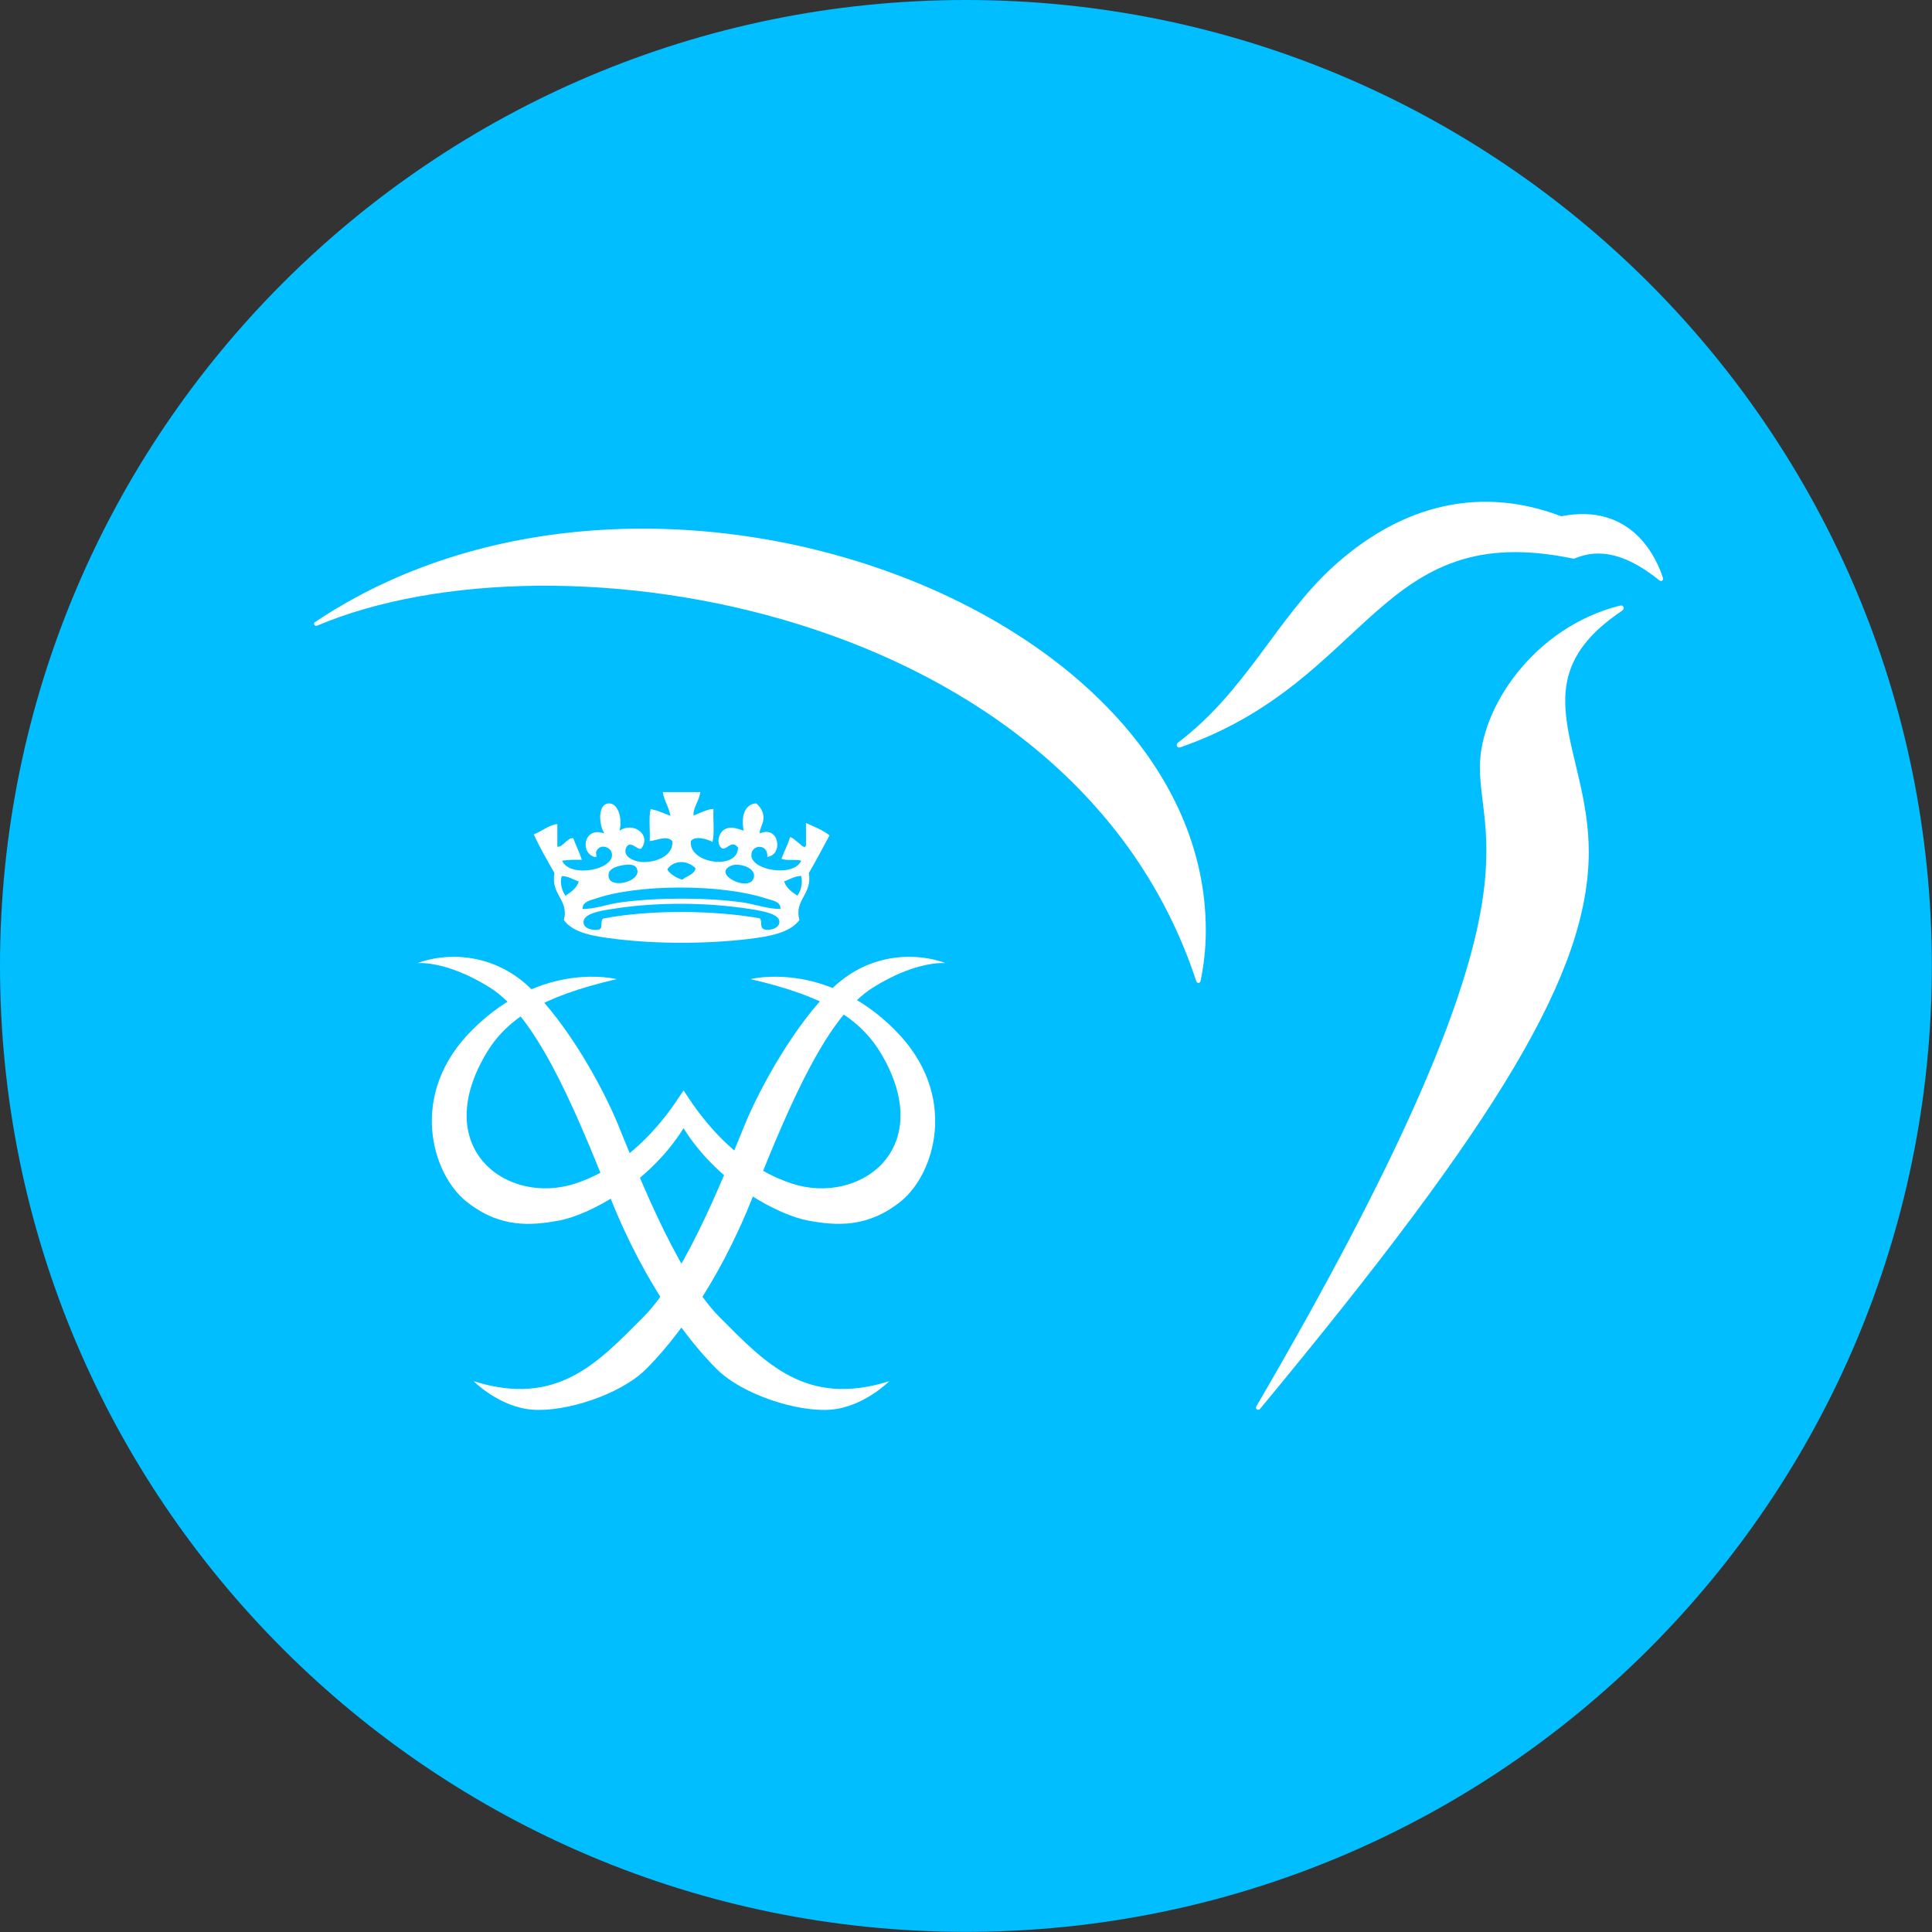 <svg width="269" height="269" viewBox="0 0 269 269" fill="none" xmlns="http://www.w3.org/2000/svg">
<rect x="0" y="0" width="269" height="269" fill="#333333" stroke="none"/>
<g clip-path="url(#clip0_2122_4120)">
<path d="M134.49 268.98C208.767 268.98 268.98 208.767 268.98 134.49C268.98 60.213 208.767 0 134.49 0C60.213 0 0 60.213 0 134.49C0 208.767 60.213 268.98 134.49 268.98Z" fill="#00BEFF"/>
<path d="M43.83 86.62C43.7 86.71 43.7 86.92 43.79 87.02C43.88 87.12 44.01 87.17 44.19 87.1C77.38 73.05 149.37 84.33 166.56 136.61C166.62 136.8 166.76 136.86 166.9 136.86C167.03 136.86 167.13 136.71 167.17 136.55C167.64 134.25 167.89 131.91 167.89 129.54C167.89 84.32 90.26 55.49 43.84 86.63" fill="white"/>
<path d="M124.58 143.38C114.79 133.64 104.5 136.33 104.5 136.33C114.93 138.74 119.85 141.85 122.78 146.87C130.45 160.05 119.63 167.9 110.18 164.77C100.74 161.64 95.75 152.5 95.17 151.84C94.6 152.5 89.6 161.64 80.16 164.77C70.71 167.9 59.9 160.05 67.58 146.87C70.49 141.85 75.42 138.75 85.85 136.33C85.85 136.33 75.56 133.64 65.77 143.38C56.71 152.39 60.19 163.5 64.91 167.27C69.62 171.06 74.01 170.64 77.87 169.94C81.71 169.22 90.17 165.07 95.17 157.09C100.18 165.07 108.63 169.22 112.48 169.94C116.33 170.64 120.72 171.05 125.43 167.27C130.14 163.5 133.63 152.4 124.57 143.38" fill="white"/>
<path d="M108.52 128.38C108.56 127.28 106.37 126.86 104.33 126.55C98.16 125.6 91.28 125.6 85.31 126.55C83.69 126.8 81.08 127.18 81.25 128.51C81.35 129.33 82.55 129.58 83.35 129.43C84.07 129.36 83.42 127.93 84.14 127.86C90.54 126.66 99.37 126.71 105.78 127.86C106.23 128.31 105.64 129.29 106.56 129.43C107.31 129.58 108.5 129.21 108.52 128.38ZM106.69 125.11C100.57 123.07 88.89 123.06 82.95 125.11C82.21 125.36 81.09 125.53 81.11 126.55C82.81 126.6 84.55 125.88 86.49 125.63C91.62 124.95 98.31 124.95 103.28 125.63C105.19 125.89 106.97 126.6 108.66 126.55C108.74 125.52 107.54 125.38 106.69 125.11ZM109.18 122.74C109.51 123.68 110.26 124.2 111.02 124.7C111.5 124.09 111.82 122.93 111.54 121.95C110.56 122.02 109.94 122.44 109.18 122.73M78.75 124.71C79.51 124.2 80.26 123.69 80.59 122.75C79.84 122.46 79.21 122.04 78.23 121.97C77.88 122.95 78.29 124.13 78.75 124.72M104.98 122.09C105.2 120.77 102.85 120.11 101.84 120.52C98.93 121.7 104.58 124.43 104.98 122.09ZM84.78 122.22C85.17 123.74 89.25 122.74 88.71 121.03C88.47 120.26 87.44 120.31 86.48 120.51C85.31 120.75 84.52 121.22 84.77 122.22M92.92 121.04C93.1 121.52 94.13 122.28 95.01 122.48C95.61 121.95 96.62 121.82 96.85 120.91C95.76 119.75 93.85 119.68 92.91 121.04M92.26 110.28H97.5C97.38 111.48 96.44 112.53 96.57 113.56C97.39 113.22 98.59 112.62 99.34 112.64C99.26 114.12 99.51 115.95 99.21 117.23C98.54 116.84 96.84 116.31 96.2 117.09C95.78 120.25 102.74 121.24 102.76 118.01C101.8 116.75 101.06 118.68 100.39 118.01C99.67 117.29 100.13 115.76 101.06 115.39C101.88 115.04 102.62 115.37 103.55 115.65C103.17 113.87 103.59 111.99 105.26 111.85C105.81 112.27 106.28 112.94 106.31 113.81C106.34 114.68 105.69 115.45 105.79 116.04C108.51 114.85 109.09 119.04 106.84 119.31C106.97 117.43 104.64 117.53 104.61 119.05C104.57 121.15 110.46 122.22 111.56 119.84C110.81 119.59 109.51 119.88 108.81 119.58C109.17 118.55 109.68 117.64 110 116.57C110.42 116.61 110.76 117.07 111.19 117.35C111.48 117.56 112.01 118.26 112.22 117.74V114.59C113.37 115.11 114.57 115.57 115.5 116.31C114.55 118.06 113.62 119.85 112.62 121.56C113.12 124.62 110.55 125.21 111.3 128.11C109.94 129.91 107.09 130.39 104.22 130.74C98.25 131.44 91.57 131.45 85.72 130.74C82.83 130.38 79.87 129.97 78.51 128.11C79.25 125.23 76.66 124.66 77.2 121.56C76.2 119.8 75.18 118.07 74.32 116.17C75.4 115.77 76.59 114.78 77.6 114.74V117.88C78.29 118.06 79.1 116.51 79.82 116.71C80.19 117.74 80.68 118.65 81.01 119.72C80.03 119.71 79.06 119.69 78.26 119.85C79.38 122.26 85.41 121.15 85.21 118.93C85.1 117.86 83.55 117.49 83.11 118.41C82.77 118.72 83.31 119.39 82.84 119.33C80.65 118.77 81.31 114.96 84.16 116.06C83.38 114.88 83.19 112.02 84.69 111.87C86.03 111.72 86.7 113.91 86.26 115.67C88.11 114.35 90.77 116.18 89.28 118.16C88.78 118.44 87.75 116.88 87.18 118.03C86.67 119.25 88.18 119.88 89.14 120C91.18 120.22 93.85 119.16 93.6 117.11C92.89 116.26 91.42 117.02 90.46 117.11C90.55 115.67 90.29 113.88 90.59 112.66C91.64 112.83 92.43 113.28 93.34 113.58C93.14 112.35 92.48 111.56 92.29 110.3" fill="white"/>
<path d="M58.09 134.11C61.89 132.66 68.5 132.48 73.79 137.53C79.08 142.57 83.91 151.42 85.94 156.31C87.98 161.18 93.94 177.13 100.19 183.39C106.44 189.64 112.13 195.99 123.81 192.31C123.81 192.31 120.28 195.89 115.69 196.27C111.1 196.65 103.41 194.22 99.79 190.62C96.17 187.01 89.87 179.16 84.92 166.61C79.47 152.77 74.37 141.37 68.22 137.51C62.06 133.65 58.08 134.1 58.08 134.1" fill="white"/>
<path d="M131.679 134.11C127.869 132.66 121.259 132.48 115.969 137.53C110.689 142.57 105.859 151.42 103.819 156.31C101.779 161.18 95.819 177.13 89.569 183.39C83.319 189.64 77.629 195.99 65.949 192.31C65.949 192.31 69.479 195.89 74.069 196.27C78.649 196.65 86.339 194.22 89.959 190.62C93.589 187.01 99.869 179.16 104.819 166.61C110.279 152.77 115.379 141.37 121.529 137.51C127.689 133.65 131.669 134.1 131.669 134.1" fill="white"/>
<path d="M225.831 85.05C211.351 94.73 221.211 104.19 221.211 118.58C221.211 135.31 208.831 155.88 175.451 196.15C175.321 196.31 175.121 196.32 175.001 196.24C174.881 196.15 174.821 195.98 174.931 195.8C215.261 126.71 206.051 117.84 206.051 106.81C206.051 98.52 213.601 87.36 225.481 84.34C225.711 84.28 225.921 84.28 226.031 84.49C226.151 84.69 226.031 84.91 225.831 85.04" fill="white"/>
<path d="M231.52 80.41C230.68 77.78 227.25 69.94 217.38 71.88C205.05 67.2 194.13 71.11 185.53 78.98C177.75 86.1 173.52 96.19 164.05 103.37C163.87 103.5 163.78 103.73 163.9 103.94C163.99 104.09 164.19 104.11 164.36 104.05C190.98 94.75 191.79 72.03 219.13 77.8C221.02 77.04 224.75 75.76 230.94 80.73C231.1 80.86 231.26 80.95 231.43 80.85C231.55 80.78 231.6 80.64 231.53 80.4" fill="white"/>
</g>
<defs>
<clipPath id="clip0_2122_4120">
<rect width="268.97" height="268.97" fill="white"/>
</clipPath>
</defs>
</svg>
